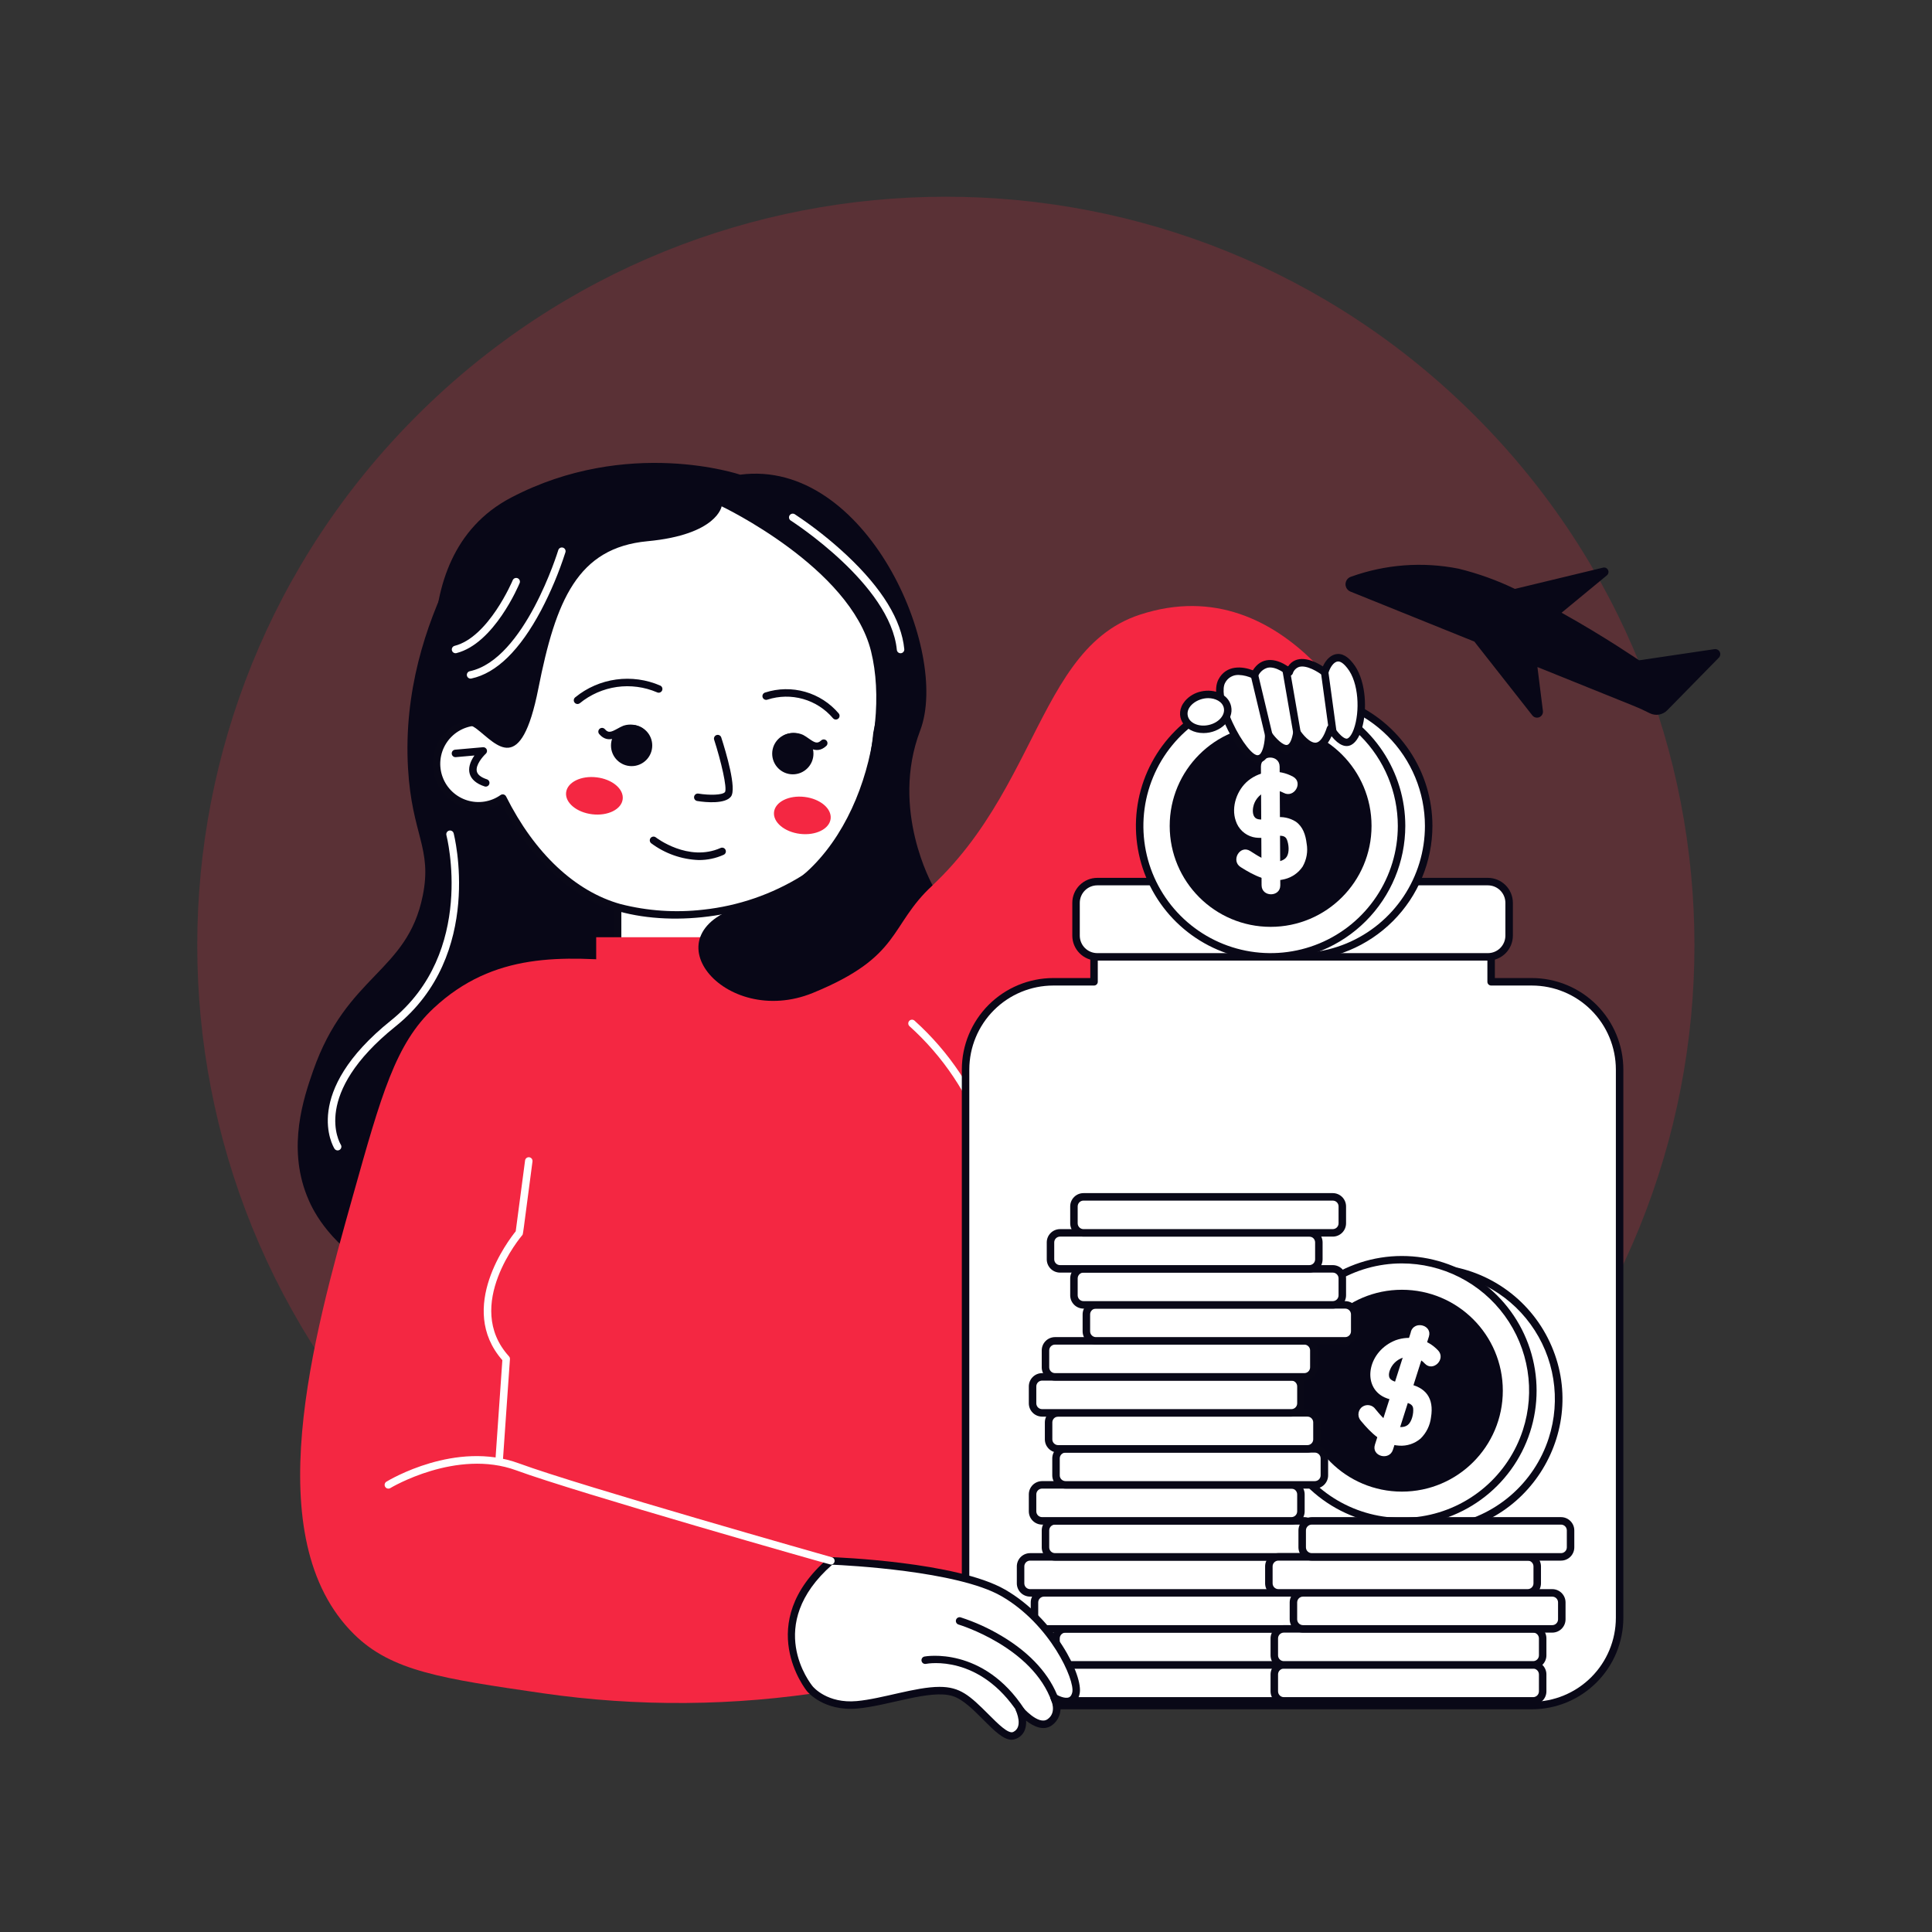 <svg width="124" height="124" viewBox="0 0 124 124" fill="none" xmlns="http://www.w3.org/2000/svg">
<rect x="0" y="0" width="124" height="124" fill="#333333" stroke="none"/>
<g opacity="0.2">
<path d="M94.681 94.647C113.445 75.884 113.445 45.462 94.681 26.699C75.918 7.935 45.496 7.935 26.733 26.699C7.969 45.462 7.969 75.884 26.733 94.647C45.496 113.411 75.918 113.411 94.681 94.647Z" fill="#F42742"/>
</g>
<path d="M28.917 36.908C27.324 40.143 25.905 44.392 26.187 49.301C26.433 53.599 27.755 54.424 27.132 57.493C26.131 62.425 22.266 62.526 20.095 68.731C19.484 70.479 18.449 73.575 19.691 76.731C20.009 77.539 20.929 79.579 23.876 81.439C35.849 89.001 48.767 83.008 48.767 83.008V66.84C47.927 59.873 47.087 52.907 46.247 45.94L28.917 36.908Z" fill="#080717"/>
<path d="M47.96 52.38H39.639V65.686H47.96V52.38Z" fill="white"/>
<path d="M47.96 65.926H39.639C39.575 65.926 39.514 65.901 39.469 65.856C39.424 65.811 39.399 65.75 39.399 65.686V52.38C39.399 52.316 39.424 52.255 39.469 52.21C39.514 52.165 39.575 52.14 39.639 52.14H47.96C48.024 52.14 48.085 52.165 48.13 52.21C48.175 52.255 48.2 52.316 48.2 52.38V65.686C48.2 65.75 48.175 65.811 48.13 65.856C48.085 65.901 48.024 65.926 47.96 65.926ZM39.879 65.446H47.72V52.62H39.879V65.446Z" fill="#090817"/>
<path d="M42.014 30.983C40.292 31.17 38.625 31.695 37.106 32.526C35.587 33.358 34.247 34.48 33.162 35.83C32.077 37.179 31.269 38.729 30.783 40.391C30.297 42.053 30.143 43.794 30.331 45.516C30.429 46.423 30.488 46.336 30.421 46.344C30.011 46.388 29.618 46.526 29.27 46.746C28.922 46.966 28.63 47.262 28.414 47.613C28.199 47.964 28.067 48.359 28.028 48.769C27.989 49.178 28.044 49.592 28.19 49.977C28.336 50.362 28.567 50.708 28.867 50.99C29.168 51.271 29.528 51.48 29.922 51.601C30.315 51.721 30.731 51.75 31.137 51.685C31.544 51.62 31.93 51.463 32.266 51.225C34.058 54.805 36.705 57.408 39.771 58.261C41.529 58.708 43.354 58.832 45.157 58.626C47.442 58.383 49.643 57.626 51.595 56.412C54.201 54.694 55.879 51.252 56.288 47.042C58.311 38.236 51.047 30.001 42.014 30.983Z" fill="white"/>
<path d="M39.707 58.492C36.721 57.661 34.053 55.207 32.172 51.569C31.801 51.782 31.389 51.911 30.964 51.947C30.538 51.984 30.11 51.927 29.709 51.781C29.307 51.635 28.942 51.404 28.64 51.102C28.337 50.801 28.104 50.437 27.957 50.036C27.809 49.636 27.751 49.208 27.786 48.782C27.821 48.356 27.948 47.944 28.159 47.572C28.37 47.201 28.66 46.88 29.007 46.632C29.355 46.384 29.752 46.215 30.172 46.137C29.9 44.37 29.983 42.566 30.418 40.832C30.852 39.097 31.629 37.467 32.702 36.037C33.775 34.607 35.123 33.405 36.666 32.503C38.21 31.601 39.918 31.016 41.691 30.783C43.464 30.55 45.265 30.674 46.989 31.147C48.713 31.619 50.326 32.432 51.732 33.536C53.138 34.64 54.309 36.014 55.177 37.578C56.045 39.141 56.592 40.862 56.785 42.639C56.947 44.123 56.86 45.624 56.527 47.079C56.104 51.406 54.355 54.88 51.729 56.612C48.396 58.811 43.431 59.529 39.707 58.492ZM32.481 51.116C34.307 54.762 36.918 57.217 39.835 58.028C41.564 58.469 43.358 58.59 45.131 58.386C47.378 58.145 49.543 57.401 51.464 56.21C53.972 54.556 55.644 51.206 56.05 47.017C56.377 45.599 56.464 44.137 56.307 42.691C56.12 40.967 55.588 39.298 54.743 37.783C53.898 36.269 52.757 34.939 51.389 33.874C50.02 32.809 48.451 32.03 46.776 31.583C45.1 31.136 43.352 31.031 41.634 31.273C39.917 31.515 38.266 32.099 36.779 32.992C35.292 33.884 33.999 35.066 32.978 36.468C31.957 37.87 31.228 39.462 30.834 41.151C30.44 42.84 30.39 44.591 30.686 46.3C30.692 46.332 30.691 46.365 30.683 46.397C30.675 46.429 30.661 46.459 30.642 46.485C30.622 46.511 30.597 46.533 30.568 46.55C30.54 46.566 30.508 46.576 30.476 46.58C30.102 46.616 29.741 46.737 29.421 46.935C29.101 47.133 28.831 47.401 28.631 47.72C28.431 48.038 28.308 48.399 28.269 48.773C28.231 49.147 28.279 49.525 28.41 49.877C28.541 50.23 28.751 50.548 29.024 50.806C29.297 51.064 29.626 51.257 29.985 51.368C30.345 51.479 30.725 51.506 31.096 51.447C31.467 51.388 31.82 51.245 32.127 51.028C32.156 51.008 32.188 50.994 32.222 50.988C32.256 50.982 32.291 50.983 32.325 50.991C32.358 51 32.39 51.016 32.417 51.037C32.444 51.059 32.466 51.087 32.481 51.117V51.116Z" fill="#090817"/>
<path d="M53.209 108.532C47.127 109.509 40.931 109.558 34.834 108.676C28.365 107.735 25.131 107.265 22.721 104.887C16.48 98.729 20.102 85.826 22.651 76.749C24.479 70.238 25.393 66.982 27.832 64.706C35.551 57.502 45.35 65.686 55.909 59.718C66.69 53.625 65.759 41.888 73.146 39.456C82.796 36.279 88.028 47.654 88.028 47.654L77.965 56.817L69.483 74.287C69.586 84.347 69.379 94.41 68.862 104.475L54.876 103.39L53.209 108.532Z" fill="#F42742"/>
<path d="M63.366 73.172C63.316 73.172 63.268 73.156 63.227 73.127C63.187 73.099 63.156 73.058 63.139 73.011C62.176 70.266 60.537 67.809 58.374 65.864C58.327 65.822 58.298 65.762 58.295 65.698C58.292 65.634 58.314 65.572 58.356 65.525C58.399 65.477 58.459 65.449 58.523 65.446C58.586 65.442 58.648 65.465 58.696 65.507C60.919 67.506 62.603 70.031 63.593 72.852C63.605 72.888 63.609 72.927 63.604 72.965C63.598 73.003 63.584 73.039 63.562 73.07C63.54 73.102 63.51 73.127 63.476 73.145C63.442 73.162 63.404 73.172 63.366 73.172Z" fill="white"/>
<path d="M98.319 63.013H95.704V59.663C95.704 59.255 95.542 58.863 95.253 58.574C94.964 58.285 94.572 58.123 94.164 58.123H71.758C71.35 58.123 70.958 58.285 70.669 58.574C70.38 58.863 70.218 59.255 70.218 59.663V63.013H67.603C66.109 63.013 64.677 63.607 63.621 64.662C62.566 65.719 61.972 67.151 61.972 68.644V103.836C61.972 104.575 62.118 105.307 62.401 105.99C62.684 106.673 63.099 107.294 63.621 107.817C64.144 108.34 64.765 108.755 65.448 109.038C66.131 109.321 66.863 109.466 67.603 109.466H98.319C99.813 109.466 101.245 108.873 102.301 107.817C103.357 106.761 103.95 105.329 103.95 103.836V68.644C103.95 67.151 103.357 65.718 102.301 64.662C101.245 63.607 99.813 63.013 98.319 63.013Z" fill="white"/>
<path d="M98.319 109.706H67.603C66.046 109.705 64.554 109.086 63.454 107.985C62.353 106.885 61.734 105.392 61.732 103.836V68.644C61.734 67.087 62.353 65.595 63.453 64.494C64.554 63.394 66.046 62.775 67.603 62.773H69.978V59.663C69.978 59.191 70.166 58.739 70.5 58.405C70.834 58.071 71.286 57.883 71.758 57.883H94.164C94.636 57.883 95.088 58.071 95.422 58.405C95.756 58.739 95.944 59.191 95.944 59.663V62.773H98.319C99.876 62.775 101.368 63.394 102.469 64.494C103.569 65.595 104.188 67.087 104.19 68.644V103.836C104.188 105.392 103.569 106.885 102.469 107.985C101.368 109.086 99.876 109.705 98.319 109.706ZM67.603 63.254C66.174 63.255 64.804 63.824 63.793 64.834C62.782 65.845 62.214 67.215 62.212 68.644V103.836C62.214 105.265 62.782 106.635 63.793 107.646C64.804 108.656 66.174 109.224 67.603 109.226H98.319C99.748 109.224 101.118 108.656 102.129 107.646C103.14 106.635 103.708 105.265 103.71 103.836V68.644C103.708 67.215 103.14 65.845 102.129 64.834C101.118 63.824 99.748 63.255 98.319 63.254H95.704C95.641 63.254 95.579 63.228 95.534 63.183C95.489 63.138 95.464 63.077 95.464 63.013V59.663C95.464 59.319 95.326 58.988 95.083 58.745C94.839 58.501 94.508 58.364 94.164 58.363H71.758C71.414 58.364 71.083 58.501 70.839 58.745C70.596 58.988 70.459 59.319 70.458 59.663V63.013C70.458 63.077 70.433 63.138 70.388 63.183C70.343 63.228 70.282 63.254 70.218 63.254H67.603Z" fill="#090817"/>
<path d="M50.028 60.153H38.265V63.724H50.028V60.153Z" fill="#F42742"/>
<path d="M95.497 56.583H70.426C69.673 56.583 69.063 57.193 69.063 57.946V60.051C69.063 60.804 69.673 61.414 70.426 61.414H95.497C96.249 61.414 96.859 60.804 96.859 60.051V57.946C96.859 57.193 96.249 56.583 95.497 56.583Z" fill="white"/>
<path d="M95.497 61.654H70.426C70.001 61.654 69.593 61.485 69.293 61.184C68.992 60.884 68.823 60.476 68.823 60.051V57.946C68.823 57.521 68.992 57.113 69.293 56.813C69.593 56.512 70.001 56.343 70.426 56.343H95.497C95.922 56.343 96.329 56.512 96.63 56.813C96.93 57.113 97.099 57.521 97.1 57.946V60.051C97.099 60.476 96.93 60.884 96.63 61.184C96.329 61.485 95.922 61.654 95.497 61.654ZM70.426 56.823C70.128 56.824 69.843 56.942 69.632 57.152C69.422 57.363 69.303 57.648 69.303 57.946V60.051C69.303 60.349 69.422 60.634 69.632 60.845C69.843 61.055 70.128 61.173 70.426 61.174H95.497C95.794 61.173 96.08 61.055 96.29 60.845C96.501 60.634 96.619 60.349 96.619 60.051V57.946C96.619 57.648 96.501 57.363 96.29 57.152C96.08 56.942 95.794 56.824 95.497 56.823H70.426Z" fill="#090817"/>
<path d="M28.575 47.043C28.575 47.043 29.363 45.835 30.623 46.806C31.884 47.778 33.433 49.861 34.553 44.19C35.673 38.518 37.074 35.157 41.555 34.737C46.036 34.318 46.316 32.497 46.316 32.497C46.316 32.497 54.578 36.418 55.908 41.809C57.239 47.2 54.609 56.356 47.959 58.053C41.309 59.751 46.456 66.07 52.18 63.724C57.904 61.379 57.028 59.448 59.855 56.817C59.855 56.817 57.117 51.979 59.059 46.885C61.001 41.792 55.596 29.401 47.506 30.466C47.506 30.466 40.294 28.016 32.804 31.937C25.313 35.858 28.575 47.043 28.575 47.043Z" fill="#080717"/>
<path d="M83.291 61.414C87.932 61.414 91.695 57.651 91.695 53.009C91.695 48.367 87.932 44.605 83.291 44.605C78.649 44.605 74.886 48.367 74.886 53.009C74.886 57.651 78.649 61.414 83.291 61.414Z" fill="white"/>
<path d="M83.291 61.654C81.581 61.654 79.909 61.148 78.488 60.198C77.066 59.248 75.958 57.898 75.304 56.318C74.649 54.738 74.478 53 74.812 51.323C75.145 49.646 75.969 48.105 77.177 46.896C78.386 45.687 79.927 44.864 81.604 44.53C83.281 44.197 85.019 44.368 86.599 45.022C88.179 45.677 89.529 46.785 90.479 48.206C91.429 49.628 91.936 51.3 91.936 53.009C91.933 55.301 91.021 57.499 89.401 59.119C87.78 60.74 85.583 61.652 83.291 61.654ZM83.291 44.845C81.676 44.845 80.097 45.324 78.755 46.221C77.412 47.118 76.365 48.393 75.748 49.885C75.129 51.377 74.968 53.018 75.283 54.602C75.598 56.186 76.375 57.641 77.517 58.782C78.659 59.924 80.114 60.702 81.698 61.017C83.281 61.332 84.923 61.17 86.415 60.553C87.907 59.934 89.182 58.888 90.079 57.545C90.976 56.203 91.455 54.624 91.455 53.009C91.453 50.845 90.592 48.77 89.061 47.239C87.531 45.708 85.455 44.847 83.291 44.845Z" fill="#090817"/>
<path d="M81.551 61.414C86.193 61.414 89.956 57.651 89.956 53.009C89.956 48.367 86.193 44.605 81.551 44.605C76.909 44.605 73.146 48.367 73.146 53.009C73.146 57.651 76.909 61.414 81.551 61.414Z" fill="white"/>
<path d="M81.551 61.654C79.841 61.655 78.169 61.148 76.748 60.198C75.326 59.248 74.218 57.898 73.563 56.318C72.909 54.739 72.738 53 73.071 51.323C73.404 49.646 74.228 48.106 75.437 46.897C76.646 45.688 78.186 44.864 79.863 44.53C81.54 44.197 83.278 44.368 84.858 45.022C86.438 45.677 87.788 46.785 88.738 48.206C89.688 49.628 90.195 51.3 90.195 53.009C90.193 55.301 89.281 57.498 87.66 59.119C86.04 60.74 83.843 61.652 81.551 61.654ZM81.551 44.845C79.936 44.845 78.357 45.323 77.015 46.22C75.672 47.117 74.625 48.392 74.007 49.884C73.389 51.376 73.227 53.018 73.542 54.602C73.857 56.186 74.635 57.64 75.777 58.782C76.918 59.924 78.373 60.702 79.957 61.017C81.541 61.332 83.183 61.17 84.674 60.553C86.166 59.935 87.442 58.888 88.339 57.545C89.236 56.203 89.715 54.624 89.715 53.009C89.712 50.845 88.851 48.77 87.321 47.239C85.79 45.708 83.715 44.847 81.551 44.845Z" fill="#090817"/>
<path d="M81.551 59.487C85.128 59.487 88.028 56.587 88.028 53.009C88.028 49.432 85.128 46.532 81.551 46.532C77.974 46.532 75.074 49.432 75.074 53.009C75.074 56.587 77.974 59.487 81.551 59.487Z" fill="#080717"/>
<path d="M80.111 50.104C79.394 50.692 79.003 51.785 79.314 52.682C79.394 52.936 79.538 53.165 79.732 53.348C79.925 53.531 80.163 53.661 80.421 53.727C81.346 53.949 82.361 53.321 82.592 53.877C82.718 54.181 82.769 54.699 82.587 54.986C82.411 55.263 81.984 55.342 81.65 55.292C81.134 55.214 80.667 54.889 80.237 54.617C79.581 54.203 78.978 55.242 79.63 55.654C80.477 56.19 81.426 56.692 82.456 56.425C82.925 56.309 83.334 56.023 83.604 55.623C83.864 55.173 83.955 54.645 83.862 54.134C83.796 53.592 83.632 53.064 83.166 52.734C82.776 52.489 82.311 52.393 81.856 52.465C81.518 52.503 80.991 52.689 80.662 52.549C80.388 52.433 80.385 52.04 80.435 51.794C80.475 51.589 80.564 51.396 80.693 51.232C80.822 51.067 80.988 50.935 81.178 50.846C81.368 50.758 81.575 50.715 81.785 50.722C81.994 50.729 82.198 50.785 82.382 50.885C83.061 51.255 83.668 50.218 82.988 49.848C82.537 49.601 82.023 49.494 81.511 49.539C80.999 49.585 80.511 49.781 80.111 50.104Z" fill="white"/>
<path d="M80.929 49.202L80.971 56.818C80.976 57.59 82.177 57.592 82.172 56.818L82.13 49.202C82.126 48.429 80.925 48.428 80.929 49.202Z" fill="white"/>
<path d="M91.632 98.198C96.274 98.198 100.037 94.435 100.037 89.793C100.037 85.152 96.274 81.389 91.632 81.389C86.99 81.389 83.227 85.152 83.227 89.793C83.227 94.435 86.99 98.198 91.632 98.198Z" fill="white"/>
<path d="M91.626 98.439C90.09 98.439 88.582 98.028 87.257 97.251C85.932 96.473 84.838 95.357 84.088 94.016C83.337 92.676 82.958 91.159 82.988 89.624C83.018 88.088 83.457 86.588 84.26 85.278C85.062 83.968 86.199 82.895 87.554 82.171C88.909 81.446 90.432 81.095 91.967 81.155C93.502 81.214 94.993 81.682 96.288 82.509C97.582 83.337 98.633 84.494 99.332 85.862C102.249 91.576 98.12 98.439 91.626 98.439ZM91.638 81.628C90.131 81.627 88.654 82.043 87.369 82.829C86.084 83.615 85.042 84.742 84.358 86.084C83.673 87.426 83.374 88.931 83.492 90.433C83.609 91.934 84.141 93.374 85.026 94.593C85.912 95.812 87.117 96.762 88.509 97.338C89.901 97.914 91.425 98.094 92.913 97.857C94.4 97.621 95.794 96.978 96.939 95.998C98.083 95.019 98.935 93.743 99.399 92.309C99.795 91.085 99.896 89.784 99.694 88.513C99.492 87.241 98.992 86.036 98.235 84.995C97.479 83.953 96.487 83.106 95.34 82.521C94.194 81.936 92.925 81.63 91.638 81.628Z" fill="#090817"/>
<path d="M89.977 97.662C94.619 97.662 98.382 93.899 98.382 89.257C98.382 84.615 94.619 80.853 89.977 80.853C85.335 80.853 81.572 84.615 81.572 89.257C81.572 93.899 85.335 97.662 89.977 97.662Z" fill="white"/>
<path d="M89.971 97.903C88.146 97.902 86.368 97.323 84.892 96.25C83.416 95.176 82.317 93.663 81.754 91.927C81.19 90.191 81.191 88.322 81.754 86.586C82.319 84.85 83.418 83.337 84.894 82.264C86.37 81.191 88.148 80.613 89.973 80.612C91.799 80.612 93.577 81.189 95.054 82.26C96.531 83.332 97.631 84.844 98.197 86.58C98.762 88.315 98.764 90.185 98.201 91.921C97.636 93.659 96.536 95.174 95.057 96.248C93.579 97.323 91.799 97.902 89.971 97.903ZM89.968 81.088C88.462 81.09 86.986 81.508 85.703 82.296C84.419 83.084 83.379 84.211 82.696 85.554C82.014 86.896 81.716 88.401 81.835 89.903C81.955 91.404 82.487 92.843 83.373 94.06C84.259 95.278 85.465 96.227 86.857 96.802C88.248 97.377 89.772 97.557 91.259 97.32C92.747 97.083 94.14 96.44 95.284 95.461C96.429 94.482 97.28 93.206 97.745 91.773C98.142 90.547 98.243 89.245 98.04 87.972C97.838 86.699 97.337 85.492 96.578 84.45C95.82 83.408 94.826 82.56 93.677 81.976C92.528 81.392 91.257 81.088 89.968 81.088Z" fill="#090817"/>
<path d="M89.977 95.735C93.554 95.735 96.454 92.835 96.454 89.257C96.454 85.68 93.554 82.78 89.977 82.78C86.4 82.78 83.5 85.68 83.5 89.257C83.5 92.835 86.4 95.735 89.977 95.735Z" fill="#080717"/>
<path d="M92.294 86.666C91.954 86.306 91.516 86.052 91.034 85.937C90.551 85.822 90.046 85.85 89.579 86.018C87.82 86.705 87.409 88.852 88.723 89.614C89.5 90.064 90.636 89.832 90.699 90.383C90.736 90.707 90.622 91.243 90.356 91.456C90.089 91.668 89.673 91.606 89.377 91.457C88.896 91.214 88.546 90.763 88.207 90.356C88.094 90.245 87.942 90.182 87.783 90.182C87.624 90.182 87.471 90.245 87.358 90.356C87.249 90.47 87.187 90.623 87.187 90.781C87.187 90.939 87.249 91.091 87.358 91.206C88 91.977 88.742 92.723 89.804 92.785C90.303 92.819 90.795 92.656 91.176 92.331C91.548 91.966 91.784 91.485 91.845 90.967C92.05 89.727 91.508 89.021 90.32 88.807C89.995 88.748 89.519 88.753 89.268 88.538C89.03 88.336 89.184 87.927 89.327 87.695C89.437 87.52 89.586 87.374 89.762 87.266C89.938 87.159 90.136 87.095 90.342 87.077C90.547 87.06 90.754 87.091 90.945 87.167C91.137 87.243 91.308 87.362 91.445 87.516C91.978 88.078 92.827 87.228 92.295 86.666H92.294Z" fill="white"/>
<path d="M88.245 92.725C88.01 93.464 89.169 93.78 89.403 93.045L91.709 85.788C91.944 85.05 90.784 84.734 90.551 85.469C90.576 85.47 90.606 85.299 88.245 92.725Z" fill="white"/>
<path d="M82.115 106.855H68.389C68.051 106.855 67.777 107.129 67.777 107.467V108.554C67.777 108.892 68.051 109.166 68.389 109.166H82.115C82.453 109.166 82.727 108.892 82.727 108.554V107.467C82.727 107.129 82.453 106.855 82.115 106.855Z" fill="white"/>
<path d="M82.115 109.406H68.389C68.163 109.406 67.946 109.316 67.787 109.156C67.627 108.997 67.537 108.78 67.537 108.554V107.467C67.537 107.241 67.627 107.025 67.787 106.865C67.946 106.705 68.163 106.615 68.389 106.615H82.115C82.341 106.616 82.557 106.705 82.717 106.865C82.877 107.025 82.966 107.241 82.967 107.467V108.554C82.967 108.78 82.877 108.997 82.717 109.156C82.558 109.316 82.341 109.406 82.115 109.406ZM68.389 107.096C68.29 107.096 68.196 107.135 68.126 107.205C68.056 107.274 68.017 107.369 68.017 107.467V108.554C68.017 108.653 68.056 108.747 68.126 108.817C68.196 108.887 68.29 108.926 68.389 108.926H82.115C82.214 108.926 82.308 108.887 82.377 108.817C82.447 108.747 82.486 108.653 82.486 108.554V107.467C82.486 107.369 82.447 107.274 82.377 107.205C82.308 107.135 82.214 107.096 82.115 107.096H68.389Z" fill="#090817"/>
<path d="M81.896 104.545H68.389C68.051 104.545 67.777 104.819 67.777 105.157V106.244C67.777 106.582 68.051 106.855 68.389 106.855H81.896C82.234 106.855 82.508 106.582 82.508 106.244V105.157C82.508 104.819 82.234 104.545 81.896 104.545Z" fill="white"/>
<path d="M81.896 107.095H68.389C68.163 107.095 67.946 107.005 67.787 106.845C67.627 106.686 67.537 106.469 67.537 106.243V105.156C67.537 104.93 67.627 104.714 67.787 104.554C67.946 104.395 68.163 104.305 68.389 104.305H81.896C82.122 104.305 82.339 104.395 82.498 104.554C82.658 104.714 82.748 104.931 82.748 105.157V106.244C82.748 106.47 82.658 106.686 82.498 106.846C82.338 107.005 82.122 107.095 81.896 107.095ZM68.389 104.785C68.29 104.785 68.196 104.824 68.126 104.894C68.056 104.964 68.017 105.058 68.017 105.157V106.244C68.017 106.342 68.056 106.437 68.126 106.506C68.196 106.576 68.29 106.615 68.389 106.615H81.896C81.995 106.615 82.089 106.576 82.159 106.506C82.228 106.437 82.267 106.342 82.268 106.244V105.157C82.267 105.058 82.228 104.964 82.159 104.894C82.089 104.824 81.995 104.785 81.896 104.785H68.389Z" fill="#090817"/>
<path d="M83.008 102.234H67.007C66.669 102.234 66.395 102.508 66.395 102.846V103.933C66.395 104.271 66.669 104.545 67.007 104.545H83.008C83.346 104.545 83.62 104.271 83.62 103.933V102.846C83.62 102.508 83.346 102.234 83.008 102.234Z" fill="white"/>
<path d="M83.008 104.785H67.007C66.781 104.785 66.564 104.695 66.405 104.535C66.245 104.376 66.155 104.159 66.155 103.934V102.846C66.155 102.62 66.245 102.404 66.405 102.244C66.564 102.084 66.781 101.994 67.007 101.994H83.008C83.234 101.994 83.45 102.084 83.61 102.244C83.77 102.404 83.86 102.62 83.86 102.846V103.934C83.86 104.159 83.77 104.376 83.61 104.535C83.45 104.695 83.234 104.785 83.008 104.785ZM67.007 102.475C66.908 102.475 66.814 102.514 66.744 102.584C66.675 102.653 66.635 102.748 66.635 102.846V103.934C66.635 104.032 66.675 104.126 66.744 104.196C66.814 104.266 66.908 104.305 67.007 104.305H83.008C83.106 104.305 83.201 104.266 83.27 104.196C83.34 104.126 83.379 104.032 83.379 103.934V102.846C83.379 102.748 83.34 102.653 83.271 102.584C83.201 102.514 83.106 102.475 83.008 102.475H67.007Z" fill="#090817"/>
<path d="M82.115 99.924H66.114C65.776 99.924 65.502 100.198 65.502 100.535V101.623C65.502 101.961 65.776 102.234 66.114 102.234H82.115C82.453 102.234 82.727 101.961 82.727 101.623V100.535C82.727 100.198 82.453 99.924 82.115 99.924Z" fill="white"/>
<path d="M82.115 102.474H66.114C65.888 102.474 65.672 102.384 65.512 102.225C65.352 102.065 65.263 101.849 65.262 101.623V100.535C65.263 100.309 65.352 100.093 65.512 99.933C65.672 99.774 65.888 99.684 66.114 99.684H82.115C82.341 99.684 82.557 99.774 82.717 99.933C82.877 100.093 82.966 100.309 82.967 100.535V101.623C82.966 101.849 82.877 102.065 82.717 102.225C82.557 102.384 82.341 102.474 82.115 102.474ZM66.114 100.164C66.016 100.164 65.921 100.203 65.852 100.273C65.782 100.342 65.743 100.437 65.743 100.535V101.623C65.743 101.721 65.782 101.816 65.852 101.885C65.921 101.955 66.016 101.994 66.114 101.994H82.115C82.213 101.994 82.308 101.955 82.377 101.885C82.447 101.816 82.486 101.721 82.486 101.623V100.535C82.486 100.437 82.447 100.342 82.377 100.273C82.308 100.203 82.213 100.164 82.115 100.164H66.114Z" fill="#090817"/>
<path d="M83.714 97.613H67.713C67.375 97.613 67.101 97.887 67.101 98.225V99.312C67.101 99.65 67.375 99.924 67.713 99.924H83.714C84.052 99.924 84.326 99.65 84.326 99.312V98.225C84.326 97.887 84.052 97.613 83.714 97.613Z" fill="white"/>
<path d="M83.714 100.164H67.713C67.487 100.164 67.27 100.074 67.111 99.914C66.951 99.755 66.861 99.538 66.861 99.312V98.225C66.861 97.999 66.951 97.782 67.111 97.623C67.27 97.463 67.487 97.373 67.713 97.373H83.714C83.94 97.373 84.156 97.463 84.316 97.623C84.475 97.782 84.565 97.999 84.566 98.225V99.312C84.565 99.538 84.475 99.754 84.316 99.914C84.156 100.074 83.94 100.164 83.714 100.164ZM67.713 97.853C67.614 97.854 67.52 97.893 67.45 97.962C67.381 98.032 67.342 98.126 67.341 98.225V99.312C67.342 99.411 67.381 99.505 67.45 99.575C67.52 99.644 67.614 99.683 67.713 99.684H83.714C83.812 99.683 83.907 99.644 83.976 99.575C84.046 99.505 84.085 99.411 84.085 99.312V98.225C84.085 98.126 84.046 98.032 83.976 97.962C83.907 97.893 83.812 97.854 83.714 97.853H67.713Z" fill="#090817"/>
<path d="M82.885 95.302H66.884C66.546 95.302 66.272 95.576 66.272 95.913V97.001C66.272 97.338 66.546 97.612 66.884 97.612H82.885C83.222 97.612 83.496 97.338 83.496 97.001V95.913C83.496 95.576 83.222 95.302 82.885 95.302Z" fill="white"/>
<path d="M82.885 97.853H66.884C66.658 97.853 66.441 97.763 66.281 97.603C66.122 97.443 66.032 97.227 66.032 97.001V95.913C66.032 95.688 66.122 95.471 66.281 95.311C66.441 95.152 66.658 95.062 66.884 95.061H82.885C83.111 95.062 83.327 95.152 83.487 95.311C83.646 95.471 83.736 95.688 83.736 95.913V97.001C83.736 97.227 83.646 97.443 83.487 97.603C83.327 97.763 83.11 97.853 82.885 97.853ZM66.884 95.542C66.785 95.542 66.691 95.581 66.621 95.651C66.552 95.721 66.512 95.815 66.512 95.913V97.001C66.512 97.1 66.552 97.194 66.621 97.264C66.691 97.333 66.785 97.372 66.884 97.373H82.885C82.983 97.372 83.078 97.333 83.147 97.264C83.217 97.194 83.256 97.1 83.256 97.001V95.914C83.256 95.815 83.217 95.721 83.147 95.651C83.078 95.582 82.983 95.542 82.885 95.542L66.884 95.542Z" fill="#090817"/>
<path d="M84.39 92.991H68.389C68.051 92.991 67.777 93.265 67.777 93.603V94.69C67.777 95.028 68.051 95.302 68.389 95.302H84.39C84.728 95.302 85.001 95.028 85.001 94.69V93.603C85.001 93.265 84.728 92.991 84.39 92.991Z" fill="white"/>
<path d="M84.39 95.542H68.389C68.163 95.542 67.946 95.452 67.787 95.292C67.627 95.132 67.537 94.916 67.537 94.69V93.603C67.537 93.377 67.627 93.16 67.787 93.001C67.946 92.841 68.163 92.751 68.389 92.751H84.39C84.616 92.751 84.832 92.841 84.992 93.001C85.151 93.16 85.241 93.377 85.242 93.603V94.69C85.241 94.916 85.152 95.132 84.992 95.292C84.832 95.452 84.616 95.542 84.39 95.542ZM68.389 93.231C68.29 93.232 68.196 93.271 68.126 93.34C68.056 93.41 68.017 93.504 68.017 93.603V94.69C68.017 94.789 68.056 94.883 68.126 94.953C68.196 95.022 68.29 95.061 68.389 95.062H84.39C84.488 95.061 84.583 95.022 84.652 94.953C84.722 94.883 84.761 94.789 84.761 94.69V93.603C84.761 93.504 84.722 93.41 84.652 93.341C84.583 93.271 84.488 93.232 84.39 93.231H68.389Z" fill="#090817"/>
<path d="M83.915 90.681H67.913C67.576 90.681 67.302 90.954 67.302 91.292V92.38C67.302 92.717 67.576 92.991 67.913 92.991H83.915C84.252 92.991 84.526 92.717 84.526 92.38V91.292C84.526 90.954 84.252 90.681 83.915 90.681Z" fill="white"/>
<path d="M83.915 93.231H67.913C67.688 93.231 67.471 93.142 67.311 92.982C67.151 92.822 67.061 92.606 67.061 92.38V91.292C67.061 91.066 67.151 90.85 67.311 90.69C67.47 90.531 67.687 90.441 67.912 90.44H83.914C84.139 90.441 84.356 90.531 84.516 90.69C84.675 90.85 84.765 91.067 84.765 91.292V92.38C84.765 92.606 84.675 92.822 84.516 92.981C84.356 93.141 84.14 93.231 83.915 93.231ZM67.913 90.921C67.865 90.921 67.816 90.93 67.771 90.949C67.726 90.968 67.685 90.995 67.65 91.029C67.616 91.064 67.588 91.105 67.57 91.15C67.551 91.195 67.541 91.243 67.541 91.292V92.38C67.541 92.478 67.58 92.573 67.65 92.642C67.72 92.712 67.814 92.751 67.912 92.751H83.914C84.012 92.751 84.106 92.712 84.176 92.642C84.246 92.573 84.285 92.478 84.285 92.38V91.292C84.285 91.194 84.246 91.1 84.176 91.03C84.106 90.96 84.012 90.921 83.914 90.921H67.913Z" fill="#090817"/>
<path d="M82.885 88.371H66.884C66.546 88.371 66.272 88.645 66.272 88.983V90.07C66.272 90.408 66.546 90.682 66.884 90.682H82.885C83.222 90.682 83.496 90.408 83.496 90.07V88.983C83.496 88.645 83.222 88.371 82.885 88.371Z" fill="white"/>
<path d="M82.885 90.922H66.884C66.658 90.921 66.441 90.832 66.282 90.672C66.122 90.512 66.032 90.296 66.032 90.07V88.983C66.032 88.757 66.122 88.54 66.282 88.381C66.441 88.221 66.658 88.131 66.884 88.131H82.885C83.11 88.131 83.327 88.221 83.487 88.381C83.646 88.54 83.736 88.757 83.736 88.983V90.07C83.736 90.296 83.646 90.512 83.487 90.672C83.327 90.832 83.11 90.921 82.885 90.922ZM66.884 88.611C66.785 88.611 66.691 88.65 66.621 88.72C66.552 88.79 66.512 88.884 66.512 88.983V90.07C66.512 90.168 66.552 90.263 66.621 90.332C66.691 90.402 66.785 90.441 66.884 90.441H82.885C82.983 90.441 83.077 90.402 83.147 90.332C83.216 90.263 83.256 90.168 83.256 90.07V88.983C83.256 88.884 83.216 88.79 83.147 88.72C83.077 88.651 82.983 88.612 82.885 88.611H66.884Z" fill="#090817"/>
<path d="M83.714 86.06H67.713C67.375 86.06 67.101 86.333 67.101 86.671V87.758C67.101 88.096 67.375 88.37 67.713 88.37H83.714C84.052 88.37 84.326 88.096 84.326 87.758V86.671C84.326 86.333 84.052 86.06 83.714 86.06Z" fill="white"/>
<path d="M83.714 88.611H67.713C67.487 88.61 67.27 88.52 67.111 88.361C66.951 88.201 66.861 87.985 66.861 87.759V86.671C66.861 86.445 66.951 86.229 67.111 86.069C67.27 85.909 67.487 85.82 67.713 85.819H83.714C83.94 85.82 84.156 85.909 84.316 86.069C84.475 86.229 84.565 86.445 84.566 86.671V87.758C84.565 87.984 84.475 88.201 84.316 88.361C84.156 88.52 83.94 88.61 83.714 88.611ZM67.713 86.3C67.614 86.3 67.52 86.339 67.45 86.409C67.381 86.478 67.341 86.573 67.341 86.671V87.759C67.342 87.857 67.381 87.952 67.45 88.021C67.52 88.091 67.614 88.13 67.713 88.13H83.714C83.812 88.13 83.907 88.091 83.976 88.021C84.046 87.952 84.085 87.857 84.085 87.759V86.671C84.085 86.573 84.046 86.478 83.976 86.409C83.907 86.339 83.812 86.3 83.714 86.3L67.713 86.3Z" fill="#090817"/>
<path d="M86.338 83.749H70.337C69.999 83.749 69.725 84.023 69.725 84.361V85.448C69.725 85.786 69.999 86.06 70.337 86.06H86.338C86.676 86.06 86.95 85.786 86.95 85.448V84.361C86.95 84.023 86.676 83.749 86.338 83.749Z" fill="white"/>
<path d="M86.338 86.3H70.337C70.111 86.299 69.895 86.21 69.735 86.05C69.575 85.89 69.486 85.674 69.485 85.448V84.36C69.486 84.135 69.575 83.918 69.735 83.758C69.895 83.599 70.111 83.509 70.337 83.509H86.338C86.564 83.509 86.78 83.599 86.94 83.758C87.1 83.918 87.19 84.135 87.19 84.36V85.448C87.19 85.674 87.1 85.89 86.94 86.05C86.78 86.21 86.564 86.3 86.338 86.3ZM70.337 83.989C70.239 83.989 70.144 84.028 70.075 84.098C70.005 84.168 69.966 84.262 69.966 84.36V85.448C69.966 85.546 70.005 85.641 70.075 85.71C70.144 85.78 70.239 85.819 70.337 85.819H86.338C86.436 85.819 86.531 85.78 86.6 85.71C86.67 85.641 86.709 85.546 86.709 85.448V84.36C86.709 84.262 86.67 84.168 86.6 84.098C86.531 84.028 86.436 83.989 86.338 83.989H70.337Z" fill="#090817"/>
<path d="M85.541 81.439H69.54C69.202 81.439 68.928 81.712 68.928 82.05V83.137C68.928 83.475 69.202 83.749 69.54 83.749H85.541C85.879 83.749 86.153 83.475 86.153 83.137V82.05C86.153 81.712 85.879 81.439 85.541 81.439Z" fill="white"/>
<path d="M85.541 83.99H69.54C69.314 83.989 69.097 83.899 68.938 83.74C68.778 83.58 68.688 83.364 68.688 83.138V82.05C68.688 81.824 68.778 81.608 68.938 81.448C69.097 81.288 69.314 81.198 69.54 81.198H85.541C85.767 81.199 85.983 81.288 86.143 81.448C86.303 81.608 86.392 81.824 86.393 82.05V83.138C86.392 83.364 86.303 83.58 86.143 83.74C85.983 83.899 85.767 83.989 85.541 83.99ZM69.54 81.679C69.441 81.679 69.347 81.718 69.277 81.788C69.208 81.857 69.169 81.952 69.168 82.05V83.138C69.169 83.236 69.208 83.331 69.277 83.4C69.347 83.47 69.441 83.509 69.54 83.509H85.541C85.64 83.509 85.734 83.47 85.803 83.4C85.873 83.33 85.912 83.236 85.912 83.138V82.05C85.912 81.952 85.873 81.857 85.803 81.788C85.734 81.718 85.64 81.679 85.541 81.679H69.54Z" fill="#090817"/>
<path d="M84.036 79.128H68.035C67.697 79.128 67.423 79.402 67.423 79.74V80.827C67.423 81.165 67.697 81.439 68.035 81.439H84.036C84.374 81.439 84.647 81.165 84.647 80.827V79.74C84.647 79.402 84.374 79.128 84.036 79.128Z" fill="white"/>
<path d="M84.035 81.679H68.034C67.809 81.678 67.592 81.589 67.433 81.429C67.273 81.269 67.183 81.053 67.183 80.827V79.74C67.183 79.514 67.273 79.297 67.433 79.138C67.592 78.978 67.809 78.888 68.034 78.888H84.035C84.261 78.888 84.478 78.978 84.638 79.138C84.797 79.297 84.887 79.514 84.887 79.74V80.827C84.887 81.053 84.797 81.269 84.638 81.429C84.478 81.589 84.261 81.678 84.035 81.679ZM68.034 79.368C67.936 79.368 67.842 79.407 67.772 79.477C67.703 79.547 67.663 79.641 67.663 79.74V80.827C67.663 80.925 67.703 81.02 67.772 81.089C67.842 81.159 67.936 81.198 68.034 81.198H84.035C84.134 81.198 84.228 81.159 84.298 81.089C84.368 81.02 84.407 80.925 84.407 80.827V79.74C84.407 79.641 84.368 79.547 84.298 79.477C84.228 79.407 84.134 79.368 84.035 79.368H68.034Z" fill="#090817"/>
<path d="M85.541 76.817H69.54C69.202 76.817 68.928 77.091 68.928 77.429V78.516C68.928 78.854 69.202 79.128 69.54 79.128H85.541C85.879 79.128 86.153 78.854 86.153 78.516V77.429C86.153 77.091 85.879 76.817 85.541 76.817Z" fill="white"/>
<path d="M85.541 79.368H69.54C69.314 79.368 69.098 79.278 68.938 79.118C68.778 78.959 68.688 78.742 68.688 78.516V77.429C68.688 77.203 68.778 76.987 68.938 76.827C69.098 76.667 69.314 76.577 69.54 76.577H85.541C85.767 76.577 85.983 76.667 86.143 76.827C86.303 76.987 86.392 77.203 86.393 77.429V78.516C86.392 78.742 86.303 78.959 86.143 79.118C85.983 79.278 85.767 79.368 85.541 79.368ZM69.54 77.058C69.441 77.058 69.347 77.097 69.277 77.166C69.208 77.236 69.169 77.33 69.168 77.429V78.516C69.169 78.615 69.208 78.709 69.277 78.779C69.347 78.848 69.441 78.887 69.54 78.888H85.541C85.64 78.887 85.734 78.848 85.803 78.779C85.873 78.709 85.912 78.615 85.912 78.516V77.429C85.912 77.33 85.873 77.236 85.803 77.166C85.734 77.097 85.64 77.058 85.541 77.058H69.54Z" fill="#090817"/>
<path d="M82.399 109.166H98.4C98.738 109.166 99.012 108.892 99.012 108.554V107.467C99.012 107.129 98.738 106.855 98.4 106.855H82.399C82.062 106.855 81.788 107.129 81.788 107.467V108.554C81.788 108.892 82.062 109.166 82.399 109.166Z" fill="white"/>
<path d="M98.4 109.406H82.399C82.174 109.406 81.957 109.316 81.797 109.156C81.638 108.997 81.548 108.78 81.547 108.554V107.467C81.548 107.241 81.638 107.025 81.797 106.865C81.957 106.705 82.174 106.615 82.399 106.615H98.4C98.626 106.616 98.843 106.705 99.002 106.865C99.162 107.025 99.252 107.241 99.252 107.467V108.554C99.252 108.78 99.162 108.997 99.002 109.156C98.843 109.316 98.626 109.406 98.4 109.406ZM82.399 107.096C82.301 107.096 82.207 107.135 82.137 107.205C82.067 107.274 82.028 107.369 82.028 107.467V108.554C82.028 108.653 82.067 108.747 82.137 108.817C82.206 108.887 82.301 108.926 82.399 108.926H98.4C98.499 108.926 98.593 108.887 98.663 108.817C98.732 108.747 98.772 108.653 98.772 108.554V107.467C98.771 107.369 98.732 107.274 98.663 107.205C98.593 107.135 98.499 107.096 98.4 107.096H82.399Z" fill="#090817"/>
<path d="M82.399 106.855H98.4C98.738 106.855 99.012 106.582 99.012 106.244V105.157C99.012 104.819 98.738 104.545 98.4 104.545H82.399C82.062 104.545 81.788 104.819 81.788 105.157V106.244C81.788 106.582 82.062 106.855 82.399 106.855Z" fill="white"/>
<path d="M98.4 107.095H82.399C82.174 107.095 81.957 107.005 81.797 106.845C81.638 106.686 81.548 106.469 81.547 106.243V105.156C81.548 104.93 81.638 104.714 81.797 104.554C81.957 104.395 82.174 104.305 82.399 104.305H98.4C98.626 104.305 98.843 104.395 99.002 104.554C99.162 104.714 99.252 104.93 99.252 105.156V106.243C99.252 106.469 99.162 106.686 99.002 106.845C98.843 107.005 98.626 107.095 98.4 107.095ZM82.399 104.785C82.301 104.785 82.206 104.824 82.137 104.894C82.067 104.964 82.028 105.058 82.028 105.157V106.244C82.028 106.342 82.067 106.437 82.137 106.506C82.206 106.576 82.301 106.615 82.399 106.615H98.4C98.499 106.615 98.593 106.576 98.663 106.506C98.733 106.436 98.772 106.342 98.772 106.243V105.156C98.771 105.058 98.732 104.963 98.663 104.894C98.593 104.824 98.499 104.785 98.4 104.785H82.399Z" fill="#090817"/>
<path d="M83.627 104.545H99.628C99.966 104.545 100.24 104.271 100.24 103.933V102.846C100.24 102.508 99.966 102.234 99.628 102.234H83.627C83.289 102.234 83.015 102.508 83.015 102.846V103.933C83.015 104.271 83.289 104.545 83.627 104.545Z" fill="white"/>
<path d="M99.628 104.785H83.627C83.401 104.785 83.185 104.695 83.025 104.535C82.865 104.376 82.775 104.159 82.775 103.934V102.846C82.775 102.62 82.865 102.404 83.025 102.244C83.184 102.084 83.401 101.994 83.627 101.994H99.628C99.854 101.994 100.07 102.084 100.23 102.244C100.39 102.404 100.48 102.62 100.48 102.846V103.934C100.48 104.159 100.39 104.376 100.23 104.536C100.07 104.695 99.854 104.785 99.628 104.785ZM83.627 102.475C83.528 102.475 83.434 102.514 83.364 102.583C83.295 102.653 83.256 102.748 83.255 102.846V103.934C83.256 104.032 83.295 104.126 83.364 104.196C83.434 104.266 83.528 104.305 83.627 104.305H99.628C99.726 104.305 99.821 104.266 99.89 104.196C99.96 104.126 99.999 104.032 99.999 103.934V102.846C99.999 102.748 99.96 102.653 99.891 102.583C99.821 102.514 99.726 102.475 99.628 102.475H83.627Z" fill="#090817"/>
<path d="M82.049 102.234H98.051C98.388 102.234 98.662 101.961 98.662 101.623V100.535C98.662 100.198 98.388 99.924 98.051 99.924H82.049C81.712 99.924 81.438 100.198 81.438 100.535V101.623C81.438 101.961 81.712 102.234 82.049 102.234Z" fill="white"/>
<path d="M98.051 102.474H82.049C81.824 102.474 81.607 102.384 81.448 102.225C81.288 102.065 81.198 101.849 81.198 101.623V100.535C81.198 100.309 81.288 100.093 81.448 99.933C81.607 99.774 81.824 99.684 82.049 99.684H98.051C98.277 99.684 98.493 99.774 98.653 99.933C98.812 100.093 98.902 100.309 98.903 100.535V101.623C98.902 101.849 98.812 102.065 98.653 102.225C98.493 102.384 98.277 102.474 98.051 102.474ZM82.05 100.164C81.951 100.164 81.857 100.203 81.787 100.273C81.718 100.342 81.679 100.437 81.679 100.535V101.623C81.679 101.721 81.718 101.816 81.787 101.885C81.857 101.955 81.951 101.994 82.05 101.994H98.051C98.149 101.994 98.244 101.955 98.313 101.885C98.383 101.816 98.422 101.721 98.422 101.623V100.535C98.422 100.437 98.383 100.342 98.313 100.273C98.244 100.203 98.149 100.164 98.051 100.164H82.05Z" fill="#090817"/>
<path d="M84.189 99.924H100.19C100.528 99.924 100.802 99.65 100.802 99.312V98.225C100.802 97.887 100.528 97.613 100.19 97.613H84.189C83.851 97.613 83.577 97.887 83.577 98.225V99.312C83.577 99.65 83.851 99.924 84.189 99.924Z" fill="white"/>
<path d="M100.19 100.164H84.189C83.963 100.164 83.747 100.074 83.587 99.914C83.427 99.755 83.338 99.538 83.337 99.312V98.225C83.338 97.999 83.428 97.782 83.587 97.623C83.747 97.463 83.963 97.373 84.189 97.373H100.19C100.416 97.373 100.633 97.463 100.792 97.623C100.952 97.782 101.042 97.999 101.042 98.225V99.312C101.042 99.538 100.952 99.755 100.792 99.914C100.633 100.074 100.416 100.164 100.19 100.164ZM84.189 97.853C84.091 97.854 83.996 97.893 83.927 97.962C83.857 98.032 83.818 98.126 83.818 98.225V99.312C83.818 99.411 83.857 99.505 83.927 99.575C83.996 99.644 84.091 99.683 84.189 99.684H100.19C100.289 99.683 100.383 99.644 100.453 99.575C100.522 99.505 100.562 99.411 100.562 99.312V98.225C100.562 98.126 100.522 98.032 100.453 97.962C100.383 97.893 100.289 97.854 100.19 97.853H84.189Z" fill="#090817"/>
<path d="M86.656 42.724C86.518 42.553 86.218 42.181 85.842 42.214C85.492 42.244 85.179 42.615 85.02 43.148C85.02 43.148 83.291 41.776 82.748 43.139C82.748 43.139 81.26 41.804 80.514 43.332C80.514 43.332 79.025 42.565 78.415 43.72C77.805 44.875 79.635 48.359 80.526 48.673C81.417 48.987 81.426 47.158 81.426 47.158C81.426 47.158 82.884 49.274 83.238 47.005C83.238 47.005 84.613 49.193 85.393 46.759C85.932 47.549 86.279 47.684 86.503 47.64C87.386 47.465 87.839 44.189 86.656 42.724Z" fill="white"/>
<path d="M80.722 48.95C79.802 48.95 78.791 46.923 78.457 46.072C78.156 45.3 77.866 44.246 78.203 43.608C78.711 42.645 79.77 42.769 80.411 43.022C80.946 42.167 81.829 42.201 82.668 42.776C83.177 42.013 84.133 42.273 84.904 42.772C85.117 42.304 85.452 42.007 85.821 41.975C86.324 41.931 86.686 42.38 86.843 42.573C88.387 44.486 87.428 49.669 85.462 47.254C84.959 48.37 84.134 48.409 83.359 47.554C83.046 48.513 82.326 48.496 81.614 47.763C81.523 48.321 81.289 48.95 80.722 48.95ZM79.51 43.321C79.329 43.311 79.15 43.354 78.993 43.445C78.836 43.536 78.709 43.67 78.628 43.832C78.435 44.193 78.54 44.965 78.905 45.897C79.412 47.192 80.221 48.311 80.606 48.447C80.642 48.465 80.681 48.474 80.721 48.471C80.761 48.469 80.799 48.456 80.832 48.434C81.073 48.266 81.184 47.586 81.187 47.157C81.187 47.106 81.204 47.056 81.234 47.015C81.265 46.974 81.308 46.944 81.356 46.929C81.405 46.914 81.457 46.914 81.506 46.931C81.554 46.948 81.596 46.98 81.625 47.022C81.869 47.375 82.356 47.87 82.617 47.81C82.781 47.773 82.925 47.458 83.001 46.969C83.009 46.921 83.031 46.876 83.064 46.841C83.098 46.805 83.142 46.781 83.19 46.771C83.238 46.761 83.287 46.766 83.332 46.785C83.377 46.804 83.416 46.837 83.442 46.878C83.581 47.099 84.066 47.712 84.465 47.666C84.724 47.633 84.972 47.285 85.164 46.687C85.178 46.644 85.203 46.606 85.237 46.577C85.272 46.547 85.314 46.529 85.358 46.522C85.403 46.516 85.448 46.522 85.489 46.54C85.531 46.558 85.566 46.587 85.591 46.624C86.123 47.403 86.39 47.42 86.456 47.406C86.567 47.384 86.738 47.213 86.889 46.8C87.291 45.688 87.218 43.803 86.469 42.876C86.362 42.743 86.109 42.432 85.863 42.455C85.627 42.475 85.381 42.781 85.251 43.217C85.24 43.255 85.219 43.289 85.192 43.317C85.165 43.345 85.131 43.366 85.093 43.378C85.056 43.39 85.016 43.392 84.978 43.385C84.939 43.378 84.903 43.362 84.872 43.338C84.626 43.144 83.882 42.669 83.392 42.8C83.292 42.832 83.202 42.888 83.128 42.963C83.055 43.038 83.001 43.129 82.972 43.23C82.957 43.266 82.935 43.298 82.905 43.324C82.876 43.349 82.841 43.367 82.803 43.376C82.766 43.385 82.726 43.384 82.689 43.374C82.651 43.365 82.616 43.346 82.587 43.32C82.581 43.315 81.931 42.744 81.365 42.855C81.22 42.895 81.087 42.968 80.976 43.07C80.866 43.171 80.781 43.298 80.73 43.439C80.716 43.468 80.696 43.493 80.672 43.514C80.648 43.535 80.62 43.551 80.59 43.561C80.559 43.571 80.528 43.575 80.496 43.573C80.464 43.571 80.433 43.562 80.404 43.547C80.126 43.41 79.821 43.333 79.51 43.321Z" fill="#090817"/>
<path d="M85.54 47.204C85.482 47.204 85.426 47.183 85.382 47.145C85.339 47.107 85.31 47.054 85.303 46.996L84.782 43.18C84.778 43.149 84.78 43.117 84.788 43.086C84.796 43.056 84.81 43.027 84.829 43.002C84.848 42.977 84.872 42.956 84.899 42.94C84.927 42.924 84.957 42.914 84.988 42.909C85.019 42.905 85.051 42.907 85.081 42.915C85.112 42.923 85.141 42.937 85.166 42.956C85.191 42.975 85.212 42.999 85.228 43.026C85.244 43.054 85.254 43.084 85.258 43.115L85.779 46.932C85.783 46.966 85.781 47 85.771 47.033C85.761 47.066 85.744 47.096 85.722 47.122C85.699 47.148 85.671 47.169 85.64 47.183C85.609 47.197 85.575 47.204 85.54 47.204Z" fill="#080717"/>
<path d="M83.239 47.246C83.182 47.246 83.127 47.226 83.084 47.189C83.041 47.153 83.012 47.102 83.002 47.046L82.307 43.023C82.302 42.992 82.302 42.961 82.309 42.93C82.316 42.899 82.329 42.87 82.347 42.844C82.365 42.818 82.388 42.796 82.415 42.779C82.442 42.763 82.472 42.751 82.503 42.746C82.534 42.74 82.566 42.741 82.596 42.748C82.627 42.755 82.656 42.768 82.682 42.786C82.708 42.804 82.73 42.827 82.747 42.854C82.763 42.881 82.775 42.91 82.78 42.941L83.476 46.965C83.482 46.999 83.48 47.034 83.471 47.068C83.462 47.102 83.445 47.133 83.423 47.16C83.4 47.187 83.372 47.209 83.34 47.223C83.308 47.238 83.274 47.246 83.239 47.246Z" fill="#080717"/>
<path d="M81.427 47.398C81.373 47.398 81.32 47.38 81.278 47.347C81.236 47.313 81.206 47.267 81.193 47.214L80.28 43.388C80.266 43.326 80.276 43.261 80.309 43.206C80.343 43.152 80.396 43.113 80.458 43.098C80.52 43.084 80.586 43.094 80.64 43.127C80.694 43.161 80.733 43.214 80.748 43.276L81.661 47.103C81.669 47.138 81.669 47.175 81.662 47.21C81.654 47.246 81.638 47.279 81.615 47.307C81.593 47.336 81.564 47.359 81.531 47.375C81.499 47.39 81.463 47.399 81.427 47.398Z" fill="#080717"/>
<path d="M77.628 46.767C78.397 46.597 78.913 45.978 78.782 45.383C78.651 44.788 77.922 44.442 77.154 44.611C76.385 44.781 75.869 45.4 76 45.995C76.131 46.591 76.86 46.936 77.628 46.767Z" fill="white"/>
<path d="M77.242 47.05C75.964 47.05 75.302 45.892 76.055 44.99C76.326 44.676 76.695 44.461 77.102 44.377C77.936 44.194 78.844 44.55 79.016 45.331C79.21 46.209 78.305 47.05 77.242 47.05ZM77.545 44.809C76.844 44.809 76.101 45.341 76.234 45.944C76.337 46.409 76.939 46.673 77.576 46.532C78.214 46.392 78.65 45.899 78.547 45.435C78.455 45.017 77.982 44.809 77.545 44.809Z" fill="#090817"/>
<path d="M53.328 100.18C53.328 100.18 61.31 100.46 64.389 102.232C67.469 104.005 69.288 107.657 69.055 108.671C68.822 109.684 67.655 108.951 67.655 108.951C67.655 108.951 68.168 109.977 67.376 110.536C66.582 111.096 65.416 109.684 65.416 109.684C65.416 109.684 66.022 110.957 65.136 111.376C64.25 111.795 62.726 109.09 61.202 108.624C59.678 108.157 57.065 109.23 55.012 109.416C52.959 109.603 51.979 108.39 51.979 108.39C51.979 108.39 48.565 104.285 53.328 100.18Z" fill="white"/>
<path d="M64.935 111.663C63.874 111.663 62.501 109.273 61.131 108.854C59.705 108.418 57.053 109.473 55.034 109.657C52.876 109.851 51.836 108.595 51.792 108.542C51.759 108.502 48.286 104.209 53.171 99.998C53.217 99.957 53.276 99.937 53.337 99.94C53.665 99.951 61.414 100.242 64.51 102.025C67.678 103.849 69.557 107.562 69.29 108.725C69.157 109.306 68.712 109.582 68.039 109.383C68.092 109.635 68.071 109.896 67.978 110.136C67.885 110.376 67.724 110.584 67.515 110.734C66.967 111.121 66.32 110.798 65.856 110.436C65.871 110.626 65.848 110.817 65.788 110.998C65.727 111.181 65.613 111.341 65.461 111.459C65.31 111.577 65.127 111.648 64.935 111.663ZM60.302 108.267C61.619 108.267 62.225 108.807 63.471 110.056C64.056 110.643 64.72 111.307 65.032 111.161C65.69 110.848 65.219 109.831 65.198 109.788C65.173 109.735 65.168 109.675 65.184 109.619C65.201 109.562 65.237 109.514 65.286 109.482C65.335 109.451 65.395 109.439 65.453 109.448C65.51 109.457 65.563 109.487 65.6 109.532C65.611 109.545 66.643 110.761 67.236 110.341C67.853 109.906 67.457 109.094 67.439 109.059C67.416 109.012 67.409 108.959 67.418 108.907C67.428 108.856 67.454 108.809 67.493 108.774C67.531 108.739 67.581 108.717 67.633 108.712C67.685 108.708 67.737 108.72 67.782 108.748C67.915 108.831 68.351 109.045 68.604 108.94C68.643 108.924 68.761 108.875 68.821 108.618C69.001 107.835 67.413 104.252 64.27 102.442C61.455 100.821 54.317 100.464 53.414 100.425C48.996 104.301 52.032 108.079 52.164 108.238C52.203 108.286 53.104 109.351 54.99 109.179C56.631 109.029 58.761 108.267 60.302 108.267Z" fill="#090817"/>
<path d="M86.698 37.02C88.913 36.22 91.304 36.04 93.614 36.499C94.861 36.805 96.073 37.239 97.23 37.797L102.886 36.433C102.948 36.417 103.014 36.424 103.072 36.451C103.13 36.478 103.178 36.524 103.206 36.582C103.235 36.639 103.244 36.705 103.23 36.768C103.217 36.831 103.183 36.887 103.133 36.928L100.226 39.326C102.965 40.847 105.202 42.38 105.202 42.38L110.036 41.664C110.104 41.654 110.173 41.665 110.233 41.696C110.294 41.728 110.344 41.777 110.375 41.838C110.406 41.899 110.417 41.968 110.406 42.036C110.396 42.103 110.364 42.166 110.316 42.214L107.007 45.588C106.866 45.732 106.683 45.828 106.484 45.863C106.286 45.898 106.081 45.87 105.899 45.783C104.886 45.297 106.147 45.828 98.676 42.813L99.028 45.632C99.038 45.715 99.021 45.799 98.979 45.871C98.938 45.943 98.873 46 98.796 46.032C98.719 46.064 98.633 46.07 98.553 46.049C98.472 46.028 98.4 45.981 98.349 45.915L94.627 41.178L86.676 37.97C86.58 37.931 86.498 37.864 86.442 37.778C86.385 37.692 86.356 37.59 86.358 37.487C86.361 37.384 86.395 37.284 86.455 37.2C86.516 37.117 86.601 37.054 86.698 37.02Z" fill="#080717"/>
<path d="M37.066 45.186C37.016 45.186 36.967 45.17 36.926 45.141C36.885 45.112 36.855 45.071 36.838 45.023C36.822 44.976 36.821 44.925 36.835 44.877C36.85 44.829 36.879 44.786 36.918 44.756C37.672 44.141 38.581 43.745 39.545 43.613C40.509 43.48 41.491 43.616 42.383 44.005C42.44 44.033 42.483 44.083 42.503 44.143C42.523 44.203 42.519 44.269 42.491 44.326C42.462 44.383 42.413 44.426 42.353 44.447C42.293 44.467 42.227 44.463 42.17 44.435C41.359 44.087 40.468 43.968 39.594 44.091C38.719 44.215 37.896 44.576 37.213 45.135C37.171 45.168 37.119 45.185 37.066 45.186Z" fill="#080717"/>
<path d="M38.459 47.114C38.417 47.065 38.397 47.002 38.402 46.939C38.407 46.875 38.437 46.816 38.485 46.775C38.534 46.733 38.596 46.713 38.66 46.718C38.724 46.723 38.782 46.753 38.824 46.801C39.043 47.057 39.211 46.998 39.637 46.764C39.759 46.693 39.886 46.63 40.016 46.576C40.215 46.511 40.426 46.49 40.634 46.516C40.842 46.541 41.042 46.612 41.219 46.724C41.273 46.758 41.31 46.813 41.323 46.876C41.336 46.938 41.324 47.003 41.289 47.056C41.255 47.11 41.2 47.147 41.138 47.16C41.075 47.173 41.01 47.161 40.957 47.126C40.844 47.056 40.717 47.011 40.585 46.993C40.453 46.976 40.319 46.986 40.191 47.023C39.782 47.184 39.076 47.835 38.459 47.114Z" fill="#080717"/>
<path d="M40.538 49.171C41.27 49.171 41.862 48.579 41.862 47.847C41.862 47.116 41.27 46.523 40.538 46.523C39.807 46.523 39.215 47.116 39.215 47.847C39.215 48.579 39.807 49.171 40.538 49.171Z" fill="#080717"/>
<path d="M53.646 46.182C53.611 46.182 53.577 46.175 53.545 46.16C53.514 46.145 53.486 46.124 53.463 46.098C52.96 45.505 52.292 45.076 51.544 44.863C50.796 44.65 50.002 44.664 49.262 44.902C49.231 44.914 49.199 44.92 49.166 44.919C49.133 44.917 49.101 44.909 49.072 44.895C49.042 44.881 49.016 44.861 48.994 44.837C48.972 44.812 48.956 44.783 48.946 44.752C48.936 44.721 48.932 44.688 48.935 44.656C48.938 44.623 48.948 44.591 48.964 44.562C48.98 44.534 49.001 44.509 49.027 44.489C49.053 44.468 49.083 44.454 49.115 44.446C49.945 44.178 50.836 44.163 51.675 44.402C52.514 44.641 53.264 45.123 53.829 45.788C53.859 45.822 53.878 45.865 53.884 45.91C53.89 45.956 53.883 46.002 53.864 46.043C53.844 46.085 53.814 46.12 53.775 46.144C53.737 46.169 53.692 46.182 53.646 46.182Z" fill="#080717"/>
<path d="M51.321 47.593C51.199 47.542 51.066 47.517 50.934 47.52C50.801 47.523 50.67 47.554 50.55 47.61C50.493 47.636 50.429 47.639 50.371 47.618C50.312 47.597 50.264 47.555 50.236 47.5C50.208 47.444 50.203 47.38 50.221 47.321C50.239 47.262 50.279 47.212 50.333 47.182C50.522 47.09 50.728 47.042 50.938 47.039C51.148 47.037 51.355 47.081 51.546 47.168C51.669 47.236 51.788 47.312 51.902 47.396C52.299 47.676 52.46 47.753 52.705 47.523C52.728 47.502 52.755 47.485 52.785 47.474C52.814 47.463 52.846 47.457 52.877 47.458C52.909 47.459 52.94 47.467 52.969 47.48C52.997 47.493 53.023 47.511 53.045 47.534C53.066 47.557 53.083 47.584 53.094 47.614C53.105 47.644 53.111 47.675 53.109 47.706C53.108 47.738 53.101 47.769 53.088 47.798C53.075 47.826 53.057 47.852 53.034 47.874C52.339 48.524 51.705 47.795 51.321 47.593Z" fill="#080717"/>
<path d="M50.885 49.698C51.616 49.698 52.209 49.105 52.209 48.374C52.209 47.642 51.616 47.05 50.885 47.05C50.154 47.05 49.561 47.642 49.561 48.374C49.561 49.105 50.154 49.698 50.885 49.698Z" fill="#080717"/>
<path d="M44.748 51.41C44.685 51.399 44.629 51.364 44.591 51.313C44.554 51.261 44.539 51.197 44.549 51.134C44.56 51.071 44.594 51.015 44.646 50.977C44.698 50.94 44.762 50.925 44.825 50.935C45.526 51.05 46.38 51.036 46.534 50.833C46.678 50.573 46.288 48.881 45.832 47.466C45.816 47.407 45.824 47.344 45.854 47.29C45.883 47.236 45.932 47.196 45.99 47.177C46.049 47.158 46.112 47.162 46.167 47.188C46.223 47.215 46.266 47.261 46.288 47.319C46.603 48.296 47.295 50.623 46.916 51.124C46.552 51.604 45.34 51.507 44.748 51.41Z" fill="#080717"/>
<path d="M39.966 51.293C40.044 50.638 39.295 50.01 38.292 49.891C37.288 49.771 36.412 50.205 36.334 50.859C36.256 51.514 37.005 52.142 38.008 52.262C39.012 52.382 39.888 51.948 39.966 51.293Z" fill="#F42742"/>
<path d="M53.312 52.551C53.39 51.896 52.64 51.268 51.637 51.148C50.634 51.029 49.758 51.462 49.679 52.117C49.601 52.772 50.351 53.4 51.354 53.52C52.357 53.639 53.234 53.206 53.312 52.551Z" fill="#F42742"/>
<path d="M31.101 50.474C30.03 50.123 29.852 49.346 30.45 48.489L29.254 48.595C29.19 48.601 29.127 48.581 29.078 48.54C29.029 48.499 28.999 48.44 28.993 48.377C28.988 48.313 29.008 48.25 29.048 48.201C29.089 48.153 29.148 48.122 29.212 48.116L30.997 47.959C31.047 47.955 31.097 47.966 31.14 47.991C31.183 48.017 31.218 48.055 31.238 48.101C31.258 48.147 31.263 48.198 31.253 48.247C31.243 48.296 31.218 48.341 31.181 48.375C30.99 48.551 30.513 49.097 30.602 49.502C30.649 49.719 30.867 49.892 31.25 50.018C31.311 50.038 31.361 50.081 31.39 50.138C31.419 50.194 31.424 50.26 31.404 50.321C31.384 50.381 31.341 50.432 31.284 50.46C31.227 50.489 31.161 50.494 31.101 50.474Z" fill="#080717"/>
<path d="M44.854 55.2C43.749 55.161 42.682 54.785 41.796 54.123C41.771 54.104 41.751 54.08 41.735 54.052C41.72 54.025 41.71 53.994 41.706 53.963C41.703 53.931 41.705 53.9 41.714 53.869C41.722 53.839 41.737 53.811 41.756 53.786C41.776 53.761 41.8 53.74 41.827 53.725C41.855 53.71 41.885 53.7 41.917 53.696C41.948 53.692 41.98 53.695 42.01 53.703C42.04 53.712 42.069 53.726 42.094 53.746C42.114 53.762 44.173 55.349 46.25 54.424C46.308 54.398 46.374 54.397 46.434 54.419C46.493 54.442 46.541 54.488 46.567 54.546C46.593 54.604 46.595 54.67 46.572 54.73C46.549 54.789 46.504 54.837 46.445 54.863C45.945 55.087 45.403 55.202 44.854 55.2Z" fill="#080717"/>
<path d="M65.555 110.078C65.515 110.078 65.476 110.068 65.441 110.049C65.406 110.03 65.376 110.003 65.354 109.969C62.882 106.167 59.569 106.764 59.428 106.791C59.366 106.803 59.301 106.79 59.248 106.755C59.196 106.719 59.159 106.664 59.147 106.602C59.134 106.539 59.147 106.475 59.182 106.422C59.218 106.369 59.273 106.332 59.335 106.32C59.373 106.312 63.101 105.623 65.756 109.707C65.78 109.743 65.793 109.785 65.795 109.828C65.797 109.872 65.787 109.915 65.766 109.953C65.746 109.991 65.715 110.022 65.678 110.045C65.641 110.067 65.599 110.078 65.555 110.078Z" fill="#080717"/>
<path d="M67.733 109.393C67.683 109.393 67.635 109.377 67.594 109.348C67.553 109.32 67.523 109.279 67.506 109.232C66.273 105.708 61.569 104.28 61.522 104.267C61.46 104.248 61.409 104.207 61.379 104.151C61.348 104.095 61.341 104.029 61.359 103.968C61.377 103.907 61.419 103.856 61.475 103.825C61.531 103.795 61.597 103.788 61.658 103.806C62.581 104.104 63.468 104.507 64.3 105.007C66.148 106.107 67.413 107.513 67.96 109.074C67.972 109.11 67.976 109.149 67.97 109.187C67.965 109.225 67.95 109.26 67.928 109.292C67.906 109.323 67.877 109.348 67.843 109.366C67.809 109.383 67.771 109.393 67.733 109.393Z" fill="#080717"/>
<path d="M32.034 94.002C32.001 94.002 31.969 93.995 31.939 93.982C31.908 93.969 31.881 93.95 31.858 93.926C31.836 93.902 31.819 93.873 31.808 93.842C31.796 93.811 31.792 93.778 31.794 93.745L32.242 87.3C29.299 83.94 32.654 79.577 33.1 79.028L33.701 74.476C33.711 74.414 33.744 74.358 33.794 74.321C33.844 74.284 33.907 74.267 33.969 74.275C34.031 74.284 34.088 74.316 34.127 74.365C34.165 74.414 34.183 74.476 34.177 74.539C33.516 79.55 33.581 79.204 33.512 79.285C33.473 79.33 29.698 83.787 32.667 87.053C32.689 87.077 32.706 87.106 32.717 87.136C32.727 87.167 32.732 87.2 32.729 87.232L32.274 93.778C32.27 93.839 32.243 93.896 32.198 93.937C32.154 93.979 32.095 94.002 32.034 94.002Z" fill="white"/>
<path d="M53.329 100.42C53.244 100.42 36.972 95.784 33.141 94.373C29.309 92.962 25.093 95.482 25.052 95.508C24.997 95.541 24.932 95.551 24.87 95.536C24.808 95.521 24.755 95.482 24.721 95.427C24.688 95.373 24.678 95.308 24.693 95.246C24.708 95.184 24.747 95.13 24.802 95.097C24.981 94.988 29.253 92.428 33.306 93.922C37.243 95.372 53.232 99.903 53.393 99.949C53.449 99.964 53.497 100 53.529 100.048C53.56 100.097 53.573 100.155 53.565 100.212C53.558 100.27 53.529 100.322 53.486 100.36C53.442 100.399 53.386 100.42 53.329 100.42Z" fill="white"/>
<path d="M29.968 43.364C29.955 43.302 29.967 43.237 30.002 43.184C30.037 43.13 30.091 43.093 30.153 43.08C33.673 42.33 35.807 35.386 35.829 35.316C35.837 35.285 35.852 35.255 35.871 35.23C35.891 35.205 35.916 35.184 35.944 35.168C35.972 35.152 36.003 35.142 36.035 35.139C36.067 35.136 36.099 35.139 36.13 35.148C36.161 35.157 36.189 35.173 36.214 35.193C36.239 35.214 36.259 35.239 36.274 35.267C36.289 35.296 36.298 35.327 36.3 35.359C36.303 35.392 36.299 35.424 36.288 35.454C35.877 36.734 35.356 37.977 34.731 39.167C33.368 41.733 31.861 43.207 30.253 43.549C30.191 43.563 30.126 43.551 30.073 43.516C30.019 43.481 29.982 43.427 29.968 43.364Z" fill="white"/>
<path d="M29.174 41.453C31.36 40.903 32.895 37.273 32.91 37.235C32.935 37.178 32.982 37.133 33.041 37.11C33.099 37.087 33.164 37.087 33.222 37.111C33.28 37.135 33.326 37.181 33.35 37.239C33.375 37.296 33.376 37.361 33.353 37.42C33.288 37.579 31.712 41.31 29.291 41.919C29.23 41.933 29.166 41.922 29.112 41.89C29.059 41.857 29.02 41.804 29.005 41.743C28.99 41.683 28.999 41.618 29.03 41.564C29.062 41.51 29.113 41.47 29.174 41.453Z" fill="white"/>
<path d="M57.799 41.927C57.74 41.927 57.682 41.904 57.638 41.865C57.594 41.825 57.566 41.77 57.561 41.711C57.157 37.519 50.821 33.454 50.756 33.413C50.729 33.397 50.705 33.375 50.686 33.349C50.667 33.323 50.654 33.294 50.646 33.263C50.639 33.231 50.638 33.199 50.643 33.167C50.648 33.136 50.66 33.105 50.677 33.078C50.694 33.051 50.717 33.028 50.743 33.01C50.769 32.992 50.799 32.979 50.83 32.972C50.862 32.965 50.894 32.965 50.925 32.971C50.957 32.977 50.987 32.989 51.014 33.007C52.197 33.789 53.313 34.67 54.349 35.639C56.617 37.769 57.859 39.796 58.039 41.663C58.042 41.697 58.038 41.73 58.028 41.762C58.017 41.794 58 41.823 57.977 41.848C57.955 41.873 57.927 41.893 57.897 41.906C57.866 41.92 57.833 41.927 57.799 41.927Z" fill="white"/>
<path d="M21.67 73.837C21.63 73.836 21.59 73.826 21.554 73.806C21.519 73.787 21.489 73.758 21.467 73.724C21.377 73.58 19.32 70.131 25.091 65.498C30.571 61.1 28.671 53.675 28.651 53.601C28.635 53.54 28.645 53.475 28.677 53.421C28.709 53.367 28.761 53.327 28.822 53.311C28.883 53.295 28.947 53.303 29.002 53.334C29.057 53.365 29.097 53.416 29.115 53.477C29.136 53.554 31.119 61.276 25.391 65.873C19.975 70.221 21.795 73.339 21.875 73.47C21.898 73.506 21.91 73.548 21.911 73.591C21.912 73.634 21.901 73.676 21.88 73.713C21.86 73.751 21.829 73.782 21.792 73.803C21.755 73.825 21.713 73.837 21.67 73.837Z" fill="white"/>
</svg>
